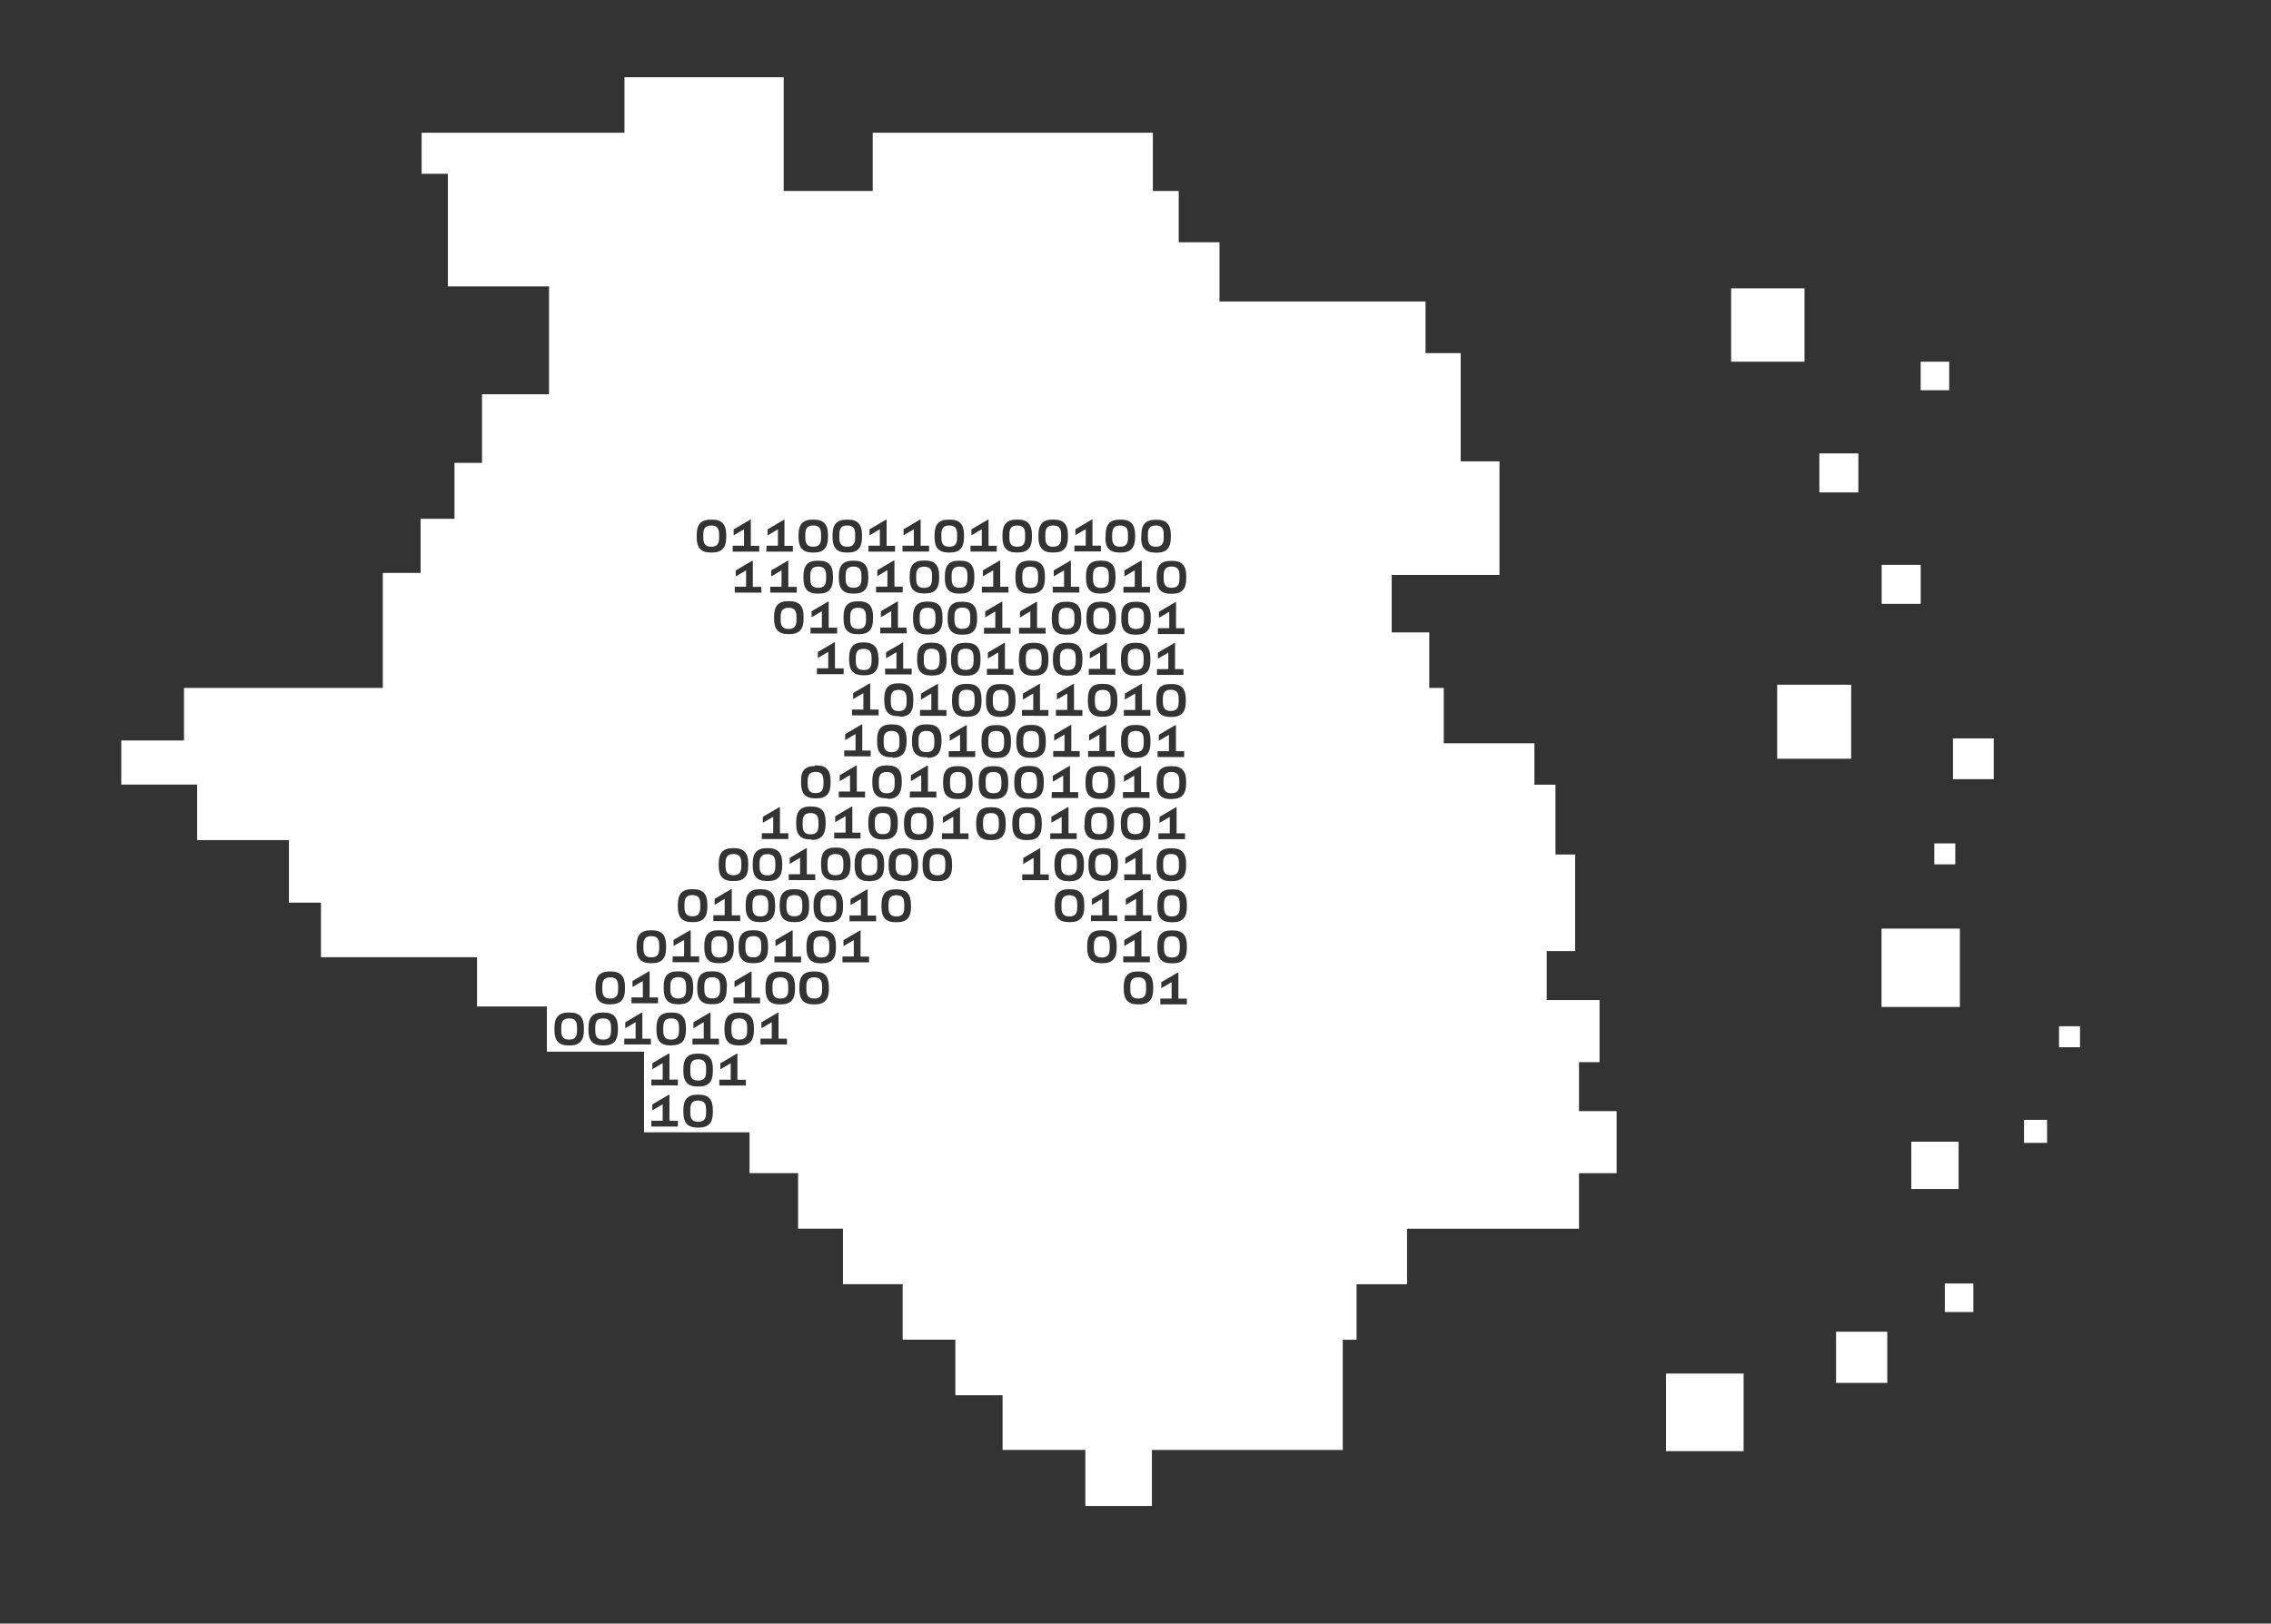 <?xml version="1.0" encoding="UTF-8"?> <svg xmlns="http://www.w3.org/2000/svg" id="Слой_1" data-name="Слой 1" viewBox="0 0 552.95 395.37"><rect x="0" y="0" width="552.95" height="395.37" fill="#333333" stroke="none"/> <defs> <style>.cls-1{fill:#fff;}</style> </defs> <rect class="cls-1" x="405.64" y="334.48" width="18.9" height="18.9"></rect> <rect class="cls-1" x="447.05" y="324.29" width="12.47" height="12.47"></rect> <rect class="cls-1" x="465.37" y="278.02" width="11.52" height="11.52"></rect> <rect class="cls-1" x="473.53" y="312.55" width="6.95" height="6.95"></rect> <rect class="cls-1" x="492.82" y="272.7" width="5.61" height="5.61"></rect> <rect class="cls-1" x="467.65" y="88.08" width="6.95" height="6.95"></rect> <rect class="cls-1" x="501.34" y="249.91" width="5.11" height="5.11"></rect> <rect class="cls-1" x="470.97" y="205.38" width="5.11" height="5.11"></rect> <rect class="cls-1" x="458.12" y="226.13" width="19.08" height="19.08"></rect> <rect class="cls-1" x="475.51" y="179.81" width="9.93" height="9.93"></rect> <rect class="cls-1" x="421.5" y="70.21" width="17.87" height="17.87"></rect> <rect class="cls-1" x="442.98" y="110.41" width="9.5" height="9.5"></rect> <rect class="cls-1" x="458.16" y="137.55" width="9.5" height="9.5"></rect> <rect class="cls-1" x="432.71" y="166.74" width="18.02" height="18.02"></rect> <path class="cls-1" d="M148.58,238c-1.93,0-1.93,1.37-1.93,2.57s0,2.59,1.93,2.59,1.93-1.37,1.93-2.59S150.51,238,148.58,238Z"></path> <path class="cls-1" d="M146.86,248c-1.93,0-1.93,1.37-1.93,2.57s0,2.59,1.93,2.59,1.92-1.37,1.92-2.59S148.78,248,146.86,248Z"></path> <path class="cls-1" d="M170,263.13c1.93,0,1.93-1.37,1.93-2.59s0-2.57-1.93-2.57-1.93,1.37-1.93,2.57S168,263.13,170,263.13Z"></path> <path class="cls-1" d="M250.56,188c-1.93,0-1.93,1.37-1.93,2.57s0,2.59,1.93,2.59,1.93-1.37,1.93-2.59S252.49,188,250.56,188Z"></path> <path class="cls-1" d="M163.41,248c-1.92,0-1.92,1.37-1.92,2.57s0,2.59,1.92,2.59,1.93-1.37,1.93-2.59S165.34,248,163.41,248Z"></path> <path class="cls-1" d="M138.58,248c-1.93,0-1.93,1.37-1.93,2.57s0,2.59,1.93,2.59,1.92-1.37,1.92-2.59S140.5,248,138.58,248Z"></path> <path class="cls-1" d="M247.68,133.13c1.93,0,1.93-1.37,1.93-2.59s0-2.57-1.93-2.57-1.92,1.37-1.92,2.57S245.76,133.13,247.68,133.13Z"></path> <path class="cls-1" d="M180.51,210.54c0-1.2,0-2.57-1.93-2.57s-1.93,1.37-1.93,2.57,0,2.59,1.93,2.59S180.51,211.76,180.51,210.54Z"></path> <path class="cls-1" d="M171.49,240.54c0,1.22,0,2.59,1.92,2.59s1.93-1.37,1.93-2.59,0-2.57-1.93-2.57S171.49,239.34,171.49,240.54Z"></path> <path class="cls-1" d="M168.58,223.13c1.93,0,1.93-1.37,1.93-2.59s0-2.57-1.93-2.57-1.93,1.37-1.93,2.57S166.65,223.13,168.58,223.13Z"></path> <path class="cls-1" d="M175.14,228c-1.93,0-1.93,1.37-1.93,2.57s0,2.59,1.93,2.59,1.93-1.37,1.93-2.59S177.07,228,175.14,228Z"></path> <path class="cls-1" d="M165.14,243.13c1.92,0,1.92-1.37,1.92-2.59s0-2.57-1.92-2.57-1.93,1.37-1.93,2.57S163.21,243.13,165.14,243.13Z"></path> <path class="cls-1" d="M158.58,233.13c1.93,0,1.93-1.37,1.93-2.59s0-2.57-1.93-2.57-1.93,1.37-1.93,2.57S156.65,233.13,158.58,233.13Z"></path> <path class="cls-1" d="M201.7,218c-1.93,0-1.93,1.37-1.93,2.57s0,2.59,1.93,2.59,1.93-1.37,1.93-2.59S203.63,218,201.7,218Z"></path> <path class="cls-1" d="M200,228c-1.93,0-1.93,1.37-1.93,2.57s0,2.59,1.93,2.59,1.93-1.37,1.93-2.59S201.91,228,200,228Z"></path> <path class="cls-1" d="M225.85,148c-1.93,0-1.93,1.37-1.93,2.57s0,2.59,1.93,2.59,1.93-1.37,1.93-2.59S227.78,148,225.85,148Z"></path> <path class="cls-1" d="M173.17,133.13c1.93,0,1.93-1.37,1.93-2.59s0-2.57-1.93-2.57-1.93,1.37-1.93,2.57S171.24,133.13,173.17,133.13Z"></path> <path class="cls-1" d="M260,158c-1.93,0-1.93,1.37-1.93,2.57s0,2.59,1.93,2.59,1.93-1.37,1.93-2.59S261.9,158,260,158Z"></path> <path class="cls-1" d="M211.7,208c-1.93,0-1.93,1.37-1.93,2.57s0,2.59,1.93,2.59,1.93-1.37,1.93-2.59S213.63,208,211.7,208Z"></path> <path class="cls-1" d="M256.44,133.13c1.93,0,1.93-1.37,1.93-2.59s0-2.57-1.93-2.57-1.93,1.37-1.93,2.57S254.51,133.13,256.44,133.13Z"></path> <path class="cls-1" d="M251.69,158c-1.93,0-1.93,1.37-1.93,2.57s0,2.59,1.93,2.59,1.93-1.37,1.93-2.59S253.62,158,251.69,158Z"></path> <path class="cls-1" d="M170,268c-1.93,0-1.93,1.37-1.93,2.57s0,2.59,1.93,2.59,1.93-1.37,1.93-2.59S171.9,268,170,268Z"></path> <path class="cls-1" d="M190,238c-1.92,0-1.92,1.37-1.92,2.57s0,2.59,1.92,2.59,1.93-1.37,1.93-2.59S191.9,238,190,238Z"></path> <path class="cls-1" d="M250.84,138c-1.93,0-1.93,1.37-1.93,2.57s0,2.59,1.93,2.59,1.93-1.37,1.93-2.59S252.77,138,250.84,138Z"></path> <path class="cls-1" d="M251.06,178c-1.93,0-1.93,1.37-1.93,2.57s0,2.59,1.93,2.59,1.93-1.37,1.93-2.59S253,178,251.06,178Z"></path> <path class="cls-1" d="M259.69,148c-1.93,0-1.93,1.37-1.93,2.57s0,2.59,1.93,2.59,1.93-1.37,1.93-2.59S261.62,148,259.69,148Z"></path> <path class="cls-1" d="M180,248c-1.92,0-1.92,1.37-1.92,2.57s0,2.59,1.92,2.59,1.93-1.37,1.93-2.59S181.9,248,180,248Z"></path> <path class="cls-1" d="M193.42,223.13c1.93,0,1.93-1.37,1.93-2.59s0-2.57-1.93-2.57-1.93,1.37-1.93,2.57S191.49,223.13,193.42,223.13Z"></path> <path class="cls-1" d="M203.42,213.13c1.93,0,1.93-1.37,1.93-2.59s0-2.57-1.93-2.57-1.93,1.37-1.93,2.57S201.49,213.13,203.42,213.13Z"></path> <path class="cls-1" d="M217.08,178c-1.93,0-1.93,1.37-1.93,2.57s0,2.59,1.93,2.59,1.93-1.37,1.93-2.59S219,178,217.08,178Z"></path> <path class="cls-1" d="M215.91,188c-1.93,0-1.93,1.37-1.93,2.57s0,2.59,1.93,2.59,1.93-1.37,1.93-2.59S217.84,188,215.91,188Z"></path> <path class="cls-1" d="M197.36,198c-1.93,0-1.93,1.37-1.93,2.57s0,2.59,1.93,2.59,1.93-1.37,1.93-2.59S199.29,198,197.36,198Z"></path> <path class="cls-1" d="M186.86,208c-1.93,0-1.93,1.37-1.93,2.57s0,2.59,1.93,2.59,1.93-1.37,1.93-2.59S188.79,208,186.86,208Z"></path> <path class="cls-1" d="M214.93,203.13c1.93,0,1.93-1.37,1.93-2.59s0-2.57-1.93-2.57-1.93,1.37-1.93,2.57S213,203.13,214.93,203.13Z"></path> <path class="cls-1" d="M192,148c-1.93,0-1.93,1.37-1.93,2.57s0,2.59,1.93,2.59,1.93-1.37,1.93-2.59S193.94,148,192,148Z"></path> <path class="cls-1" d="M225,138c-1.93,0-1.93,1.37-1.93,2.57s0,2.59,1.93,2.59,1.93-1.37,1.93-2.59S227,138,225,138Z"></path> <path class="cls-1" d="M224.92,160.54c0,1.22,0,2.59,1.93,2.59s1.93-1.37,1.93-2.59,0-2.57-1.93-2.57S224.92,159.34,224.92,160.54Z"></path> <path class="cls-1" d="M210.29,158c-1.93,0-1.93,1.37-1.93,2.57s0,2.59,1.93,2.59,1.93-1.37,1.93-2.59S212.22,158,210.29,158Z"></path> <path class="cls-1" d="M198.58,193.13c1.93,0,1.93-1.37,1.93-2.59s0-2.57-1.93-2.57-1.93,1.37-1.93,2.57S196.65,193.13,198.58,193.13Z"></path> <path class="cls-1" d="M208.93,148c-1.93,0-1.93,1.37-1.93,2.57s0,2.59,1.93,2.59,1.93-1.37,1.93-2.59S210.86,148,208.93,148Z"></path> <path class="cls-1" d="M235.38,173.13c1.93,0,1.93-1.37,1.93-2.59s0-2.57-1.93-2.57-1.93,1.37-1.93,2.57S233.45,173.13,235.38,173.13Z"></path> <path class="cls-1" d="M206.29,133.13c1.93,0,1.93-1.37,1.93-2.59s0-2.57-1.93-2.57-1.93,1.37-1.93,2.57S204.36,133.13,206.29,133.13Z"></path> <path class="cls-1" d="M205.89,140.54c0,1.22,0,2.59,1.93,2.59s1.93-1.37,1.93-2.59,0-2.57-1.93-2.57S205.89,139.34,205.89,140.54Z"></path> <path class="cls-1" d="M218.82,168c-1.93,0-1.93,1.37-1.93,2.57s0,2.59,1.93,2.59,1.93-1.37,1.93-2.59S220.75,168,218.82,168Z"></path> <path class="cls-1" d="M197.29,140.54c0,1.22,0,2.59,1.93,2.59s1.93-1.37,1.93-2.59,0-2.57-1.93-2.57S197.29,139.34,197.29,140.54Z"></path> <path class="cls-1" d="M198,133.13c1.93,0,1.93-1.37,1.93-2.59s0-2.57-1.93-2.57-1.93,1.37-1.93,2.57S196.08,133.13,198,133.13Z"></path> <path class="cls-1" d="M183.42,233.13c1.93,0,1.93-1.37,1.93-2.59s0-2.57-1.93-2.57-1.93,1.37-1.93,2.57S181.49,233.13,183.42,233.13Z"></path> <path class="cls-1" d="M231.12,133.13c1.93,0,1.93-1.37,1.93-2.59s0-2.57-1.93-2.57-1.92,1.37-1.92,2.57S229.2,133.13,231.12,133.13Z"></path> <path class="cls-1" d="M225.57,178c-1.93,0-1.93,1.37-1.93,2.57s0,2.59,1.93,2.59,1.93-1.37,1.93-2.59S227.5,178,225.57,178Z"></path> <path class="cls-1" d="M185.14,218c-1.93,0-1.93,1.37-1.93,2.57s0,2.59,1.93,2.59,1.93-1.37,1.93-2.59S187.07,218,185.14,218Z"></path> <path class="cls-1" d="M234.31,153.13c1.93,0,1.93-1.37,1.93-2.59s0-2.57-1.93-2.57-1.93,1.37-1.93,2.57S232.38,153.13,234.31,153.13Z"></path> <path class="cls-1" d="M235.13,163.13c1.93,0,1.93-1.37,1.93-2.59s0-2.57-1.93-2.57-1.93,1.37-1.93,2.57S233.2,163.13,235.13,163.13Z"></path> <path class="cls-1" d="M233.63,143.13c1.93,0,1.93-1.37,1.93-2.59s0-2.57-1.93-2.57-1.93,1.37-1.93,2.57S231.7,143.13,233.63,143.13Z"></path> <path class="cls-1" d="M198.25,238c-1.92,0-1.92,1.37-1.92,2.57s0,2.59,1.92,2.59,1.93-1.37,1.93-2.59S200.18,238,198.25,238Z"></path> <path class="cls-1" d="M267.63,203.13c1.93,0,1.93-1.37,1.93-2.59s0-2.57-1.93-2.57-1.93,1.37-1.93,2.57S265.7,203.13,267.63,203.13Z"></path> <path class="cls-1" d="M260.37,218c-1.93,0-1.93,1.37-1.93,2.57s0,2.59,1.93,2.59,1.93-1.37,1.93-2.59S262.3,218,260.37,218Z"></path> <path class="cls-1" d="M276.61,148c-1.93,0-1.93,1.37-1.93,2.57s0,2.59,1.93,2.59,1.93-1.37,1.93-2.59S278.54,148,276.61,148Z"></path> <path class="cls-1" d="M276.53,158c-1.93,0-1.93,1.37-1.93,2.57s0,2.59,1.93,2.59,1.93-1.37,1.93-2.59S278.46,158,276.53,158Z"></path> <path class="cls-1" d="M268.57,208c-1.93,0-1.93,1.37-1.93,2.57s0,2.59,1.93,2.59,1.93-1.37,1.93-2.59S270.5,208,268.57,208Z"></path> <path class="cls-1" d="M268.27,228c-1.93,0-1.93,1.37-1.93,2.57s0,2.59,1.93,2.59,1.93-1.37,1.93-2.59S270.2,228,268.27,228Z"></path> <path class="cls-1" d="M268.5,168c-1.93,0-1.93,1.37-1.93,2.57s0,2.59,1.93,2.59,1.93-1.37,1.93-2.59S270.43,168,268.5,168Z"></path> <path class="cls-1" d="M276.55,178c-1.93,0-1.93,1.37-1.93,2.57s0,2.59,1.93,2.59,1.93-1.37,1.93-2.59S278.48,178,276.55,178Z"></path> <path class="cls-1" d="M242.56,178c-1.93,0-1.93,1.37-1.93,2.57s0,2.59,1.93,2.59,1.93-1.37,1.93-2.59S244.49,178,242.56,178Z"></path> <path class="cls-1" d="M252,200.54c0-1.2,0-2.57-1.92-2.57s-1.93,1.37-1.93,2.57,0,2.59,1.93,2.59S252,201.76,252,200.54Z"></path> <path class="cls-1" d="M260.29,213.13c1.93,0,1.93-1.37,1.93-2.59s0-2.57-1.93-2.57-1.93,1.37-1.93,2.57S258.36,213.13,260.29,213.13Z"></path> <path class="cls-1" d="M267.89,193.13c1.93,0,1.93-1.37,1.93-2.59s0-2.57-1.93-2.57-1.93,1.37-1.93,2.57S266,193.13,267.89,193.13Z"></path> <path class="cls-1" d="M243.66,168c-1.93,0-1.93,1.37-1.93,2.57s0,2.59,1.93,2.59,1.93-1.37,1.93-2.59S245.59,168,243.66,168Z"></path> <path class="cls-1" d="M285.33,228c-1.93,0-1.93,1.37-1.93,2.57s0,2.59,1.93,2.59,1.93-1.37,1.93-2.59S287.26,228,285.33,228Z"></path> <path class="cls-1" d="M285.33,218c-1.93,0-1.93,1.37-1.93,2.57s0,2.59,1.93,2.59,1.93-1.37,1.93-2.59S287.26,218,285.33,218Z"></path> <path class="cls-1" d="M384.46,270.58V258.65h5V243.54H376.6V231.61h6.92V208.08h-4.79v-17H373.6V181H351.53V167.52H348V154h-9.14V140H365.1V112.35h-9.45V86H347.1V73.42H296.93V59H287V46.51H280.7V32.32H212.49V46.51H190.81V18.8H152.05V32.32H102.66v10h6.39V69.74h24.63V96H117.36v16.72h-6.7v13.62h-8.25v13.18h-9.2v28H44.8v12.8H29.53v10.73H48v13.52H70.35v15.24h7.8v13.28h38v12h17v11h23.66v19.65H182.5v9.94h11.82v13.52h10.93v13.52h14.53v13.52h12.83v13.52h11.5v13.32h20.15v13.66h16.21V353.09h46.47V326.25h3.36V312.73h12.29V299.21h41.87V285.69h9.16V270.58Zm-99-134c2.3,0,3.37,1.17,3.37,3.69v.63c0,2.52-1.07,3.69-3.37,3.69H285c-2.3,0-3.37-1.17-3.37-3.69v-.63c0-2.52,1.07-3.69,3.37-3.69Zm-3.14,63.81v-1.46l4-2.35h.16v6.35h2.05v1.42h-6.47v-1.42h2.76v-4Zm3.1-5.8H285c-2.3,0-3.37-1.17-3.37-3.69v-.63c0-2.52,1.07-3.69,3.37-3.69h.43c2.3,0,3.37,1.17,3.37,3.69v.63C288.8,193.38,287.73,194.55,285.43,194.55Zm-3.26-14.2v-1.46l4-2.35h.16v6.35h2v1.42h-6.47v-1.42h2.76v-4Zm-.23-20v-1.46l4-2.35h.17v6.35h2.05v1.42H281.7v-1.42h2.76v-4Zm0-6v-1.42h2.76v-4l-2.52,1.48v-1.46l4-2.35h.17v6.35h2.05v1.42ZM280,142.89v1.42h-6.47v-1.42h2.76v-4l-2.52,1.48v-1.46l4-2.35H278v6.35Zm-5.88,77.46v-1.46l4-2.35h.16v6.35h2.05v1.42h-6.47v-1.42h2.76v-4Zm6.08-6h-6.47v-1.42h2.76v-4L274,210.35v-1.46l4-2.35h.16v6.35h2Zm-6.53-24v-1.46l4-2.35h.16v6.35h2.05v1.42h-6.46v-1.42h2.75v-4Zm3.08-5.8h-.43c-2.3,0-3.37-1.17-3.37-3.69v-.63c0-2.52,1.07-3.69,3.37-3.69h.43c2.3,0,3.37,1.17,3.37,3.69v.63C280.13,183.38,279.06,184.55,276.76,184.55Zm-2.85-14.2v-1.46l4-2.35h.16v6.35h2.05v1.42h-6.47v-1.42h2.76v-4Zm6.2-9.49c0,2.52-1.07,3.69-3.37,3.69h-.43c-2.3,0-3.37-1.17-3.37-3.69v-.63c0-2.52,1.07-3.69,3.37-3.69h.43c2.3,0,3.37,1.17,3.37,3.69Zm.09-10c0,2.52-1.08,3.69-3.38,3.69h-.43c-2.3,0-3.37-1.17-3.37-3.69v-.63c0-2.52,1.07-3.69,3.37-3.69h.43c2.3,0,3.38,1.17,3.38,3.69Zm-15,29.49v-1.46l4-2.35h.16v6.35h2.05v1.42h-6.47v-1.42h2.76v-4Zm2.49,6.19h.44c2.3,0,3.37,1.17,3.37,3.69v.63c0,2.52-1.07,3.69-3.37,3.69h-.44c-2.3,0-3.37-1.17-3.37-3.69v-.63C264.3,187.71,265.37,186.54,267.67,186.54Zm1-12h-.43c-2.3,0-3.37-1.17-3.37-3.69v-.63c0-2.52,1.07-3.69,3.37-3.69h.43c2.31,0,3.38,1.17,3.38,3.69v.63C272.09,173.38,271,174.55,268.71,174.55Zm-3.33-14.2v-1.46l4-2.35h.17v6.35h2.05v1.42h-6.47v-1.42h2.76v-4Zm6.36-9.49c0,2.52-1.08,3.69-3.38,3.69h-.43c-2.3,0-3.37-1.17-3.37-3.69v-.63c0-2.52,1.07-3.69,3.37-3.69h.43c2.3,0,3.38,1.17,3.38,3.69Zm-.1-10c0,2.52-1.08,3.69-3.38,3.69h-.43c-2.3,0-3.37-1.17-3.37-3.69v-.63c0-2.52,1.07-3.69,3.37-3.69h.43c2.3,0,3.38,1.17,3.38,3.69Zm-10-8h2.75v-4l-2.52,1.48v-1.46l4-2.35H266v6.35h2.05v1.42h-6.46Zm1.66,18c0,2.52-1.08,3.69-3.38,3.69h-.43c-2.3,0-3.37-1.17-3.37-3.69v-.63c0-2.52,1.07-3.69,3.37-3.69h.43c2.3,0,3.38,1.17,3.38,3.69Zm.28,9.37v.63c0,2.52-1.08,3.69-3.38,3.69h-.43c-2.3,0-3.37-1.17-3.37-3.69v-.63c0-2.52,1.07-3.69,3.37-3.69h.43C262.48,156.54,263.56,157.71,263.56,160.23Zm-7.44,32.66h2.76v-4l-2.52,1.48v-1.46l4-2.35h.17v6.35h2v1.42h-6.47Zm.33-8.58v-1.42h2.75v-4l-2.51,1.48v-1.46l4-2.35h.16v6.35h2.05v1.42Zm.66-10v-1.42h2.76v-4l-2.52,1.48v-1.46l4-2.35h.16v6.35h2.05v1.42Zm3.64-37.77v6.35h2.05v1.42h-6.46v-1.42h2.75v-4l-2.51,1.48v-1.46l4-2.35Zm-7.89-6.31c0-2.52,1.07-3.69,3.37-3.69h.43c2.3,0,3.37,1.17,3.37,3.69v.63c0,2.52-1.07,3.69-3.37,3.69h-.43c-2.3,0-3.37-1.17-3.37-3.69Zm1.73,24.08h-6.47v-1.42h2.76v-4l-2.52,1.48v-1.46l4-2.35h.16v6.35h2.05Zm.69,5.92v.63c0,2.52-1.08,3.69-3.38,3.69h-.43c-2.3,0-3.37-1.17-3.37-3.69v-.63c0-2.52,1.07-3.69,3.37-3.69h.43C254.2,156.54,255.28,157.71,255.28,160.23Zm-.85-19.37c0,2.52-1.07,3.69-3.37,3.69h-.44c-2.3,0-3.37-1.17-3.37-3.69v-.63c0-2.52,1.07-3.69,3.37-3.69h.44c2.3,0,3.37,1.17,3.37,3.69Zm-3.15,43.69h-.44c-2.3,0-3.37-1.17-3.37-3.69v-.63c0-2.52,1.07-3.69,3.37-3.69h.44c2.3,0,3.37,1.17,3.37,3.69v.63C254.65,183.38,253.58,184.55,251.28,184.55Zm2.87,5.68v.63c0,2.52-1.07,3.69-3.37,3.69h-.43c-2.3,0-3.38-1.17-3.38-3.69v-.63c0-2.52,1.08-3.69,3.38-3.69h.43C253.08,186.54,254.15,187.71,254.15,190.23Zm-5.32-15.92v-1.42h2.76v-4l-2.52,1.48v-1.46l4-2.35h.16v6.35h2.05v1.42Zm-4.73-44.08c0-2.52,1.07-3.69,3.37-3.69h.43c2.3,0,3.37,1.17,3.37,3.69v.63c0,2.52-1.07,3.69-3.37,3.69h-.43c-2.3,0-3.37-1.17-3.37-3.69Zm-4.2,20.12v-1.46l4-2.35h.16v6.35h2v1.42h-6.47v-1.42h2.76v-4Zm.4,12.54h2.76v-4l-2.52,1.48v-1.46l4-2.35h.16v6.35h2.05v1.42H240.3Zm3.25-26.35v6.35h2v1.42h-6.47v-1.42h2.76v-4l-2.52,1.48v-1.46l4-2.35Zm-7.25-3.65h2.76v-4l-2.52,1.48v-1.46l4-2.35h.16v6.35h2v1.42H236.3Zm-61,101.66h-.43c-2.3,0-3.37-1.17-3.37-3.69v-.63c0-2.52,1.07-3.69,3.37-3.69h.43c2.3,0,3.37,1.17,3.37,3.69v.63C178.72,233.38,177.65,234.55,175.35,234.55Zm1.65,5.68v.63c0,2.52-1.07,3.69-3.37,3.69h-.43c-2.3,0-3.37-1.17-3.37-3.69v-.63c0-2.52,1.07-3.69,3.37-3.69h.43C175.93,236.54,177,237.71,177,240.23Zm-3.25-15.92v-1.42h2.76v-4L174,220.35v-1.46l4-2.35h.17v6.35h2.05v1.42ZM175,210.86v-.63c0-2.52,1.07-3.69,3.37-3.69h.43c2.3,0,3.38,1.17,3.38,3.69v.63c0,2.52-1.08,3.69-3.38,3.69h-.43C176.06,214.55,175,213.38,175,210.86Zm4.84,19.37c0-2.52,1.07-3.69,3.37-3.69h.43c2.3,0,3.37,1.17,3.37,3.69v.63c0,2.52-1.07,3.69-3.37,3.69h-.43c-2.3,0-3.37-1.17-3.37-3.69Zm5.52-5.68h-.43c-2.3,0-3.37-1.17-3.37-3.69v-.63c0-2.52,1.07-3.69,3.37-3.69h.43c2.3,0,3.37,1.17,3.37,3.69v.63C188.72,223.38,187.65,224.55,185.35,224.55Zm1.72-10h-.43c-2.3,0-3.37-1.17-3.37-3.69v-.63c0-2.52,1.07-3.69,3.37-3.69h.43c2.3,0,3.38,1.17,3.38,3.69v.63C190.45,213.38,189.37,214.55,187.07,214.55Zm2.76,5.68c0-2.52,1.07-3.69,3.37-3.69h.43c2.3,0,3.37,1.17,3.37,3.69v.63c0,2.52-1.07,3.69-3.37,3.69h-.43c-2.3,0-3.37-1.17-3.37-3.69Zm2.2-5.92v-1.42h2.76v-4l-2.52,1.48v-1.46l4-2.35h.17v6.35h2.05v1.42Zm5.57-64v-1.46l4-2.35h.16v6.35h2.05v1.42h-6.47v-1.42h2.76v-4Zm16-10v-1.46l4-2.35h.17v6.35h2v1.42h-6.47v-1.42h2.76v-4Zm15.88,10.51c0,2.52-1.07,3.69-3.38,3.69h-.43c-2.3,0-3.37-1.17-3.37-3.69v-.63c0-2.52,1.07-3.69,3.37-3.69h.43c2.31,0,3.38,1.17,3.38,3.69Zm1,9.37v.63c0,2.52-1.07,3.69-3.38,3.69h-.43c-2.3,0-3.37-1.17-3.37-3.69v-.63c0-2.52,1.07-3.69,3.37-3.69h.43C229.37,156.54,230.44,157.71,230.44,160.23Zm-1.82-19.37c0,2.52-1.07,3.69-3.37,3.69h-.44c-2.3,0-3.37-1.17-3.37-3.69v-.63c0-2.52,1.07-3.69,3.37-3.69h.44c2.3,0,3.37,1.17,3.37,3.69Zm-6.69,22v1.42h-6.47v-1.42h2.76v-4l-2.52,1.48v-1.46l4-2.35h.16v6.35Zm-1.18-8.58h-6.47v-1.42H217v-4l-2.52,1.48v-1.46l4-2.35h.16v6.35h2.05Zm-13.08,16v-1.46l4-2.35h.16v6.35h2.05v1.42h-6.47v-1.42h2.76v-4Zm6.21-10.12v.63c0,2.52-1.07,3.69-3.37,3.69h-.44c-2.3,0-3.37-1.17-3.37-3.69v-.63c0-2.52,1.07-3.69,3.37-3.69h.44C212.81,156.54,213.88,157.71,213.88,160.23Zm-1.36-9.37c0,2.52-1.07,3.69-3.37,3.69h-.44c-2.3,0-3.37-1.17-3.37-3.69v-.63c0-2.52,1.07-3.69,3.37-3.69h.44c2.3,0,3.37,1.17,3.37,3.69Zm-7.15,12v1.42H198.9v-1.42h2.76v-4l-2.52,1.48v-1.46l4-2.35h.16v6.35Zm-7,23.65h.44c2.3,0,3.37,1.17,3.37,3.69v.63c0,2.52-1.07,3.69-3.37,3.69h-.44c-2.3,0-3.37-1.17-3.37-3.69v-.63C195,187.71,196.06,186.54,198.36,186.54Zm-2.76-35.68c0,2.52-1.07,3.69-3.37,3.69h-.44c-2.3,0-3.37-1.17-3.37-3.69v-.63c0-2.52,1.07-3.69,3.37-3.69h.44c2.3,0,3.37,1.17,3.37,3.69Zm2,53.69h-.43c-2.3,0-3.37-1.17-3.37-3.69v-.63c0-2.52,1.07-3.69,3.37-3.69h.43c2.3,0,3.37,1.17,3.37,3.69v.63C201,203.38,199.88,204.55,197.58,204.55Zm2.25,5.68c0-2.52,1.07-3.69,3.37-3.69h.43c2.3,0,3.37,1.17,3.37,3.69v.63c0,2.52-1.07,3.69-3.37,3.69h-.43c-2.3,0-3.37-1.17-3.37-3.69Zm3.21-5.92v-1.42h2.76v-4l-2.52,1.48v-1.46l4-2.35h.17v6.35h2v1.42Zm1.1-10v-1.42h2.75v-4l-2.51,1.48v-1.46l4-2.35h.16v6.35h2v1.42Zm1.33-10v-1.42h2.76v-4l-2.52,1.48v-1.46l4-2.35h.16v6.35h2.05v1.42Zm5.87,15.92c0-2.52,1.07-3.69,3.37-3.69h.44c2.3,0,3.37,1.17,3.37,3.69v.63c0,2.52-1.07,3.69-3.37,3.69h-.44c-2.3,0-3.37-1.17-3.37-3.69Zm4.78-5.68h-.43c-2.3,0-3.37-1.17-3.37-3.69v-.63c0-2.52,1.07-3.69,3.37-3.69h.43c2.3,0,3.37,1.17,3.37,3.69v.63C219.49,193.38,218.42,194.55,216.12,194.55Zm1.17-10h-.43c-2.3,0-3.37-1.17-3.37-3.69v-.63c0-2.52,1.07-3.69,3.37-3.69h.43c2.3,0,3.37,1.17,3.37,3.69v.63C220.66,183.38,219.59,184.55,217.29,184.55Zm1.75-10h-.44c-2.3,0-3.37-1.17-3.37-3.69v-.63c0-2.52,1.07-3.69,3.37-3.69H219c2.3,0,3.37,1.17,3.37,3.69v.63C222.41,173.38,221.34,174.55,219,174.55Zm2.42,18.34h2.76v-4l-2.52,1.48v-1.46l4-2.35h.16v6.35h2.05v1.42h-6.47Zm4.33-8.34h-.43c-2.3,0-3.38-1.17-3.38-3.69v-.63c0-2.52,1.08-3.69,3.38-3.69h.43c2.3,0,3.37,1.17,3.37,3.69v.63C229.16,183.38,228.09,184.55,225.79,184.55ZM224,174.31v-1.42h2.76v-4l-2.52,1.48v-1.46l4-2.35h.16v6.35h2.05v1.42Zm6.06-33.45v-.63c0-2.52,1.07-3.69,3.37-3.69h.43c2.3,0,3.37,1.17,3.37,3.69v.63c0,2.52-1.07,3.69-3.37,3.69h-.43C231.12,144.55,230.05,143.38,230.05,140.86Zm.67,9.37c0-2.52,1.07-3.69,3.37-3.69h.43c2.31,0,3.38,1.17,3.38,3.69v.63c0,2.52-1.07,3.69-3.38,3.69h-.43c-2.3,0-3.37-1.17-3.37-3.69Zm.82,10c0-2.52,1.07-3.69,3.37-3.69h.43c2.31,0,3.38,1.17,3.38,3.69v.63c0,2.52-1.07,3.69-3.38,3.69h-.43c-2.3,0-3.37-1.17-3.37-3.69Zm.25,10c0-2.52,1.07-3.69,3.37-3.69h.44c2.3,0,3.37,1.17,3.37,3.69v.63c0,2.52-1.07,3.69-3.37,3.69h-.44c-2.3,0-3.37-1.17-3.37-3.69Zm-4.25-40c0-2.52,1.07-3.69,3.37-3.69h.43c2.3,0,3.37,1.17,3.37,3.69v.63c0,2.52-1.07,3.69-3.37,3.69h-.43c-2.3,0-3.37-1.17-3.37-3.69Zm-7.8,2.66h2.76v-4L220,130.35v-1.46l4-2.35h.16v6.35h2.06v1.42h-6.47Zm-8.28,0h2.76v-4l-2.52,1.48v-1.46l4-2.35h.17v6.35h2.05v1.42h-6.47Zm-.05,7.34v.63c0,2.52-1.07,3.69-3.37,3.69h-.43c-2.3,0-3.38-1.17-3.38-3.69v-.63c0-2.52,1.08-3.69,3.38-3.69H208C210.34,136.54,211.41,137.71,211.41,140.23Zm-8.71-10c0-2.52,1.07-3.69,3.37-3.69h.43c2.3,0,3.37,1.17,3.37,3.69v.63c0,2.52-1.07,3.69-3.37,3.69h-.43c-2.3,0-3.37-1.17-3.37-3.69Zm.11,10v.63c0,2.52-1.07,3.69-3.38,3.69H199c-2.3,0-3.37-1.17-3.37-3.69v-.63c0-2.52,1.07-3.69,3.37-3.69h.43C201.74,136.54,202.81,137.71,202.81,140.23Zm-8.39-10c0-2.52,1.07-3.69,3.37-3.69h.43c2.3,0,3.37,1.17,3.37,3.69v.63c0,2.52-1.07,3.69-3.37,3.69h-.43c-2.3,0-3.37-1.17-3.37-3.69ZM194,144.31h-6.46v-1.42h2.75v-4l-2.51,1.48v-1.46l4-2.35h.16v6.35H194Zm-7.35-11.42h2.76v-4l-2.52,1.48v-1.46l4-2.35H191v6.35h2.05v1.42h-6.47Zm-1.15,70h2.76v-4l-2.52,1.48v-1.46l4-2.35h.16v6.35h2.05v1.42h-6.47Zm-.1-58.58H178.9v-1.42h2.76v-4l-2.52,1.48v-1.46l4-2.35h.16v6.35h2.05Zm-7-11.42h2.76v-4l-2.52,1.48v-1.46l4-2.35h.17v6.35h2.05v1.42h-6.47Zm-8.76-2.66c0-2.52,1.07-3.69,3.37-3.69h.43c2.3,0,3.38,1.17,3.38,3.69v.63c0,2.52-1.08,3.69-3.38,3.69H173c-2.3,0-3.37-1.17-3.37-3.69Zm-4.59,90c0-2.52,1.07-3.69,3.37-3.69h.43c2.3,0,3.38,1.17,3.38,3.69v.63c0,2.52-1.08,3.69-3.38,3.69h-.43c-2.3,0-3.37-1.17-3.37-3.69Zm-1.24,12.66h2.76v-4L164,230.35v-1.46l4-2.35h.17v6.35h2.05v1.42h-6.47Zm1.17,3.65h.43c2.3,0,3.37,1.17,3.37,3.69v.63c0,2.52-1.07,3.69-3.37,3.69h-.43c-2.3,0-3.37-1.17-3.37-3.69v-.63C161.55,237.71,162.62,236.54,164.92,236.54ZM155,230.23c0-2.52,1.07-3.69,3.37-3.69h.43c2.3,0,3.38,1.17,3.38,3.69v.63c0,2.52-1.08,3.69-3.38,3.69h-.43c-2.3,0-3.37-1.17-3.37-3.69Zm-1.24,12.66h2.76v-4L154,240.35v-1.46l4-2.35h.17v6.35h2.05v1.42h-6.47Zm11.3,20v1.42h-6.47v-1.42h2.76v-4l-2.52,1.48v-1.46l4-2.35H163v6.35Zm-22.89-12c0,2.52-1.07,3.69-3.37,3.69h-.43c-2.3,0-3.37-1.17-3.37-3.69v-.63c0-2.52,1.07-3.69,3.37-3.69h.43c2.3,0,3.37,1.17,3.37,3.69Zm8.28,0c0,2.52-1.07,3.69-3.37,3.69h-.43c-2.3,0-3.37-1.17-3.37-3.69v-.63c0-2.52,1.07-3.69,3.37-3.69h.43c2.3,0,3.37,1.17,3.37,3.69Zm-1.65-6.31h-.43c-2.3,0-3.37-1.17-3.37-3.69v-.63c0-2.52,1.07-3.69,3.37-3.69h.43c2.3,0,3.37,1.17,3.37,3.69v.63C152.16,243.38,151.09,244.55,148.79,244.55Zm9.7,9.76H152v-1.42h2.76v-4l-2.52,1.48v-1.46l4-2.35h.16v6.35h2.05Zm6.56,20h-6.47v-1.42h2.76v-4l-2.52,1.48v-1.46l4-2.35H163v6.35h2.05Zm-1.42-19.76h-.43c-2.3,0-3.37-1.17-3.37-3.69v-.63c0-2.52,1.07-3.69,3.37-3.69h.43c2.3,0,3.37,1.17,3.37,3.69v.63C167,253.38,165.93,254.55,163.63,254.55Zm2.75,5.68c0-2.52,1.08-3.69,3.38-3.69h.43c2.3,0,3.37,1.17,3.37,3.69v.63c0,2.52-1.07,3.69-3.37,3.69h-.43c-2.3,0-3.38-1.17-3.38-3.69Zm7.18,10.63c0,2.52-1.07,3.69-3.37,3.69h-.43c-2.3,0-3.38-1.17-3.38-3.69v-.63c0-2.52,1.08-3.69,3.38-3.69h.43c2.3,0,3.37,1.17,3.37,3.69Zm1.49-16.55h-6.46v-1.42h2.75v-4l-2.51,1.48v-1.46l4-2.35H173v6.35h2.05Zm6.56,10h-6.47v-1.42h2.76v-4l-2.52,1.48v-1.46l4-2.35h.16v6.35h2.05Zm1.95-13.45c0,2.52-1.07,3.69-3.37,3.69h-.43c-2.3,0-3.37-1.17-3.37-3.69v-.63c0-2.52,1.07-3.69,3.37-3.69h.43c2.3,0,3.37,1.17,3.37,3.69Zm1.5-6.55h-6.47v-1.42h2.76v-4l-2.52,1.48v-1.46l4-2.35H183v6.35h2.06Zm6.55,10h-6.46v-1.42h2.75v-4l-2.51,1.48v-1.46l4-2.35h.16v6.35h2.05Zm1.95-13.45c0,2.52-1.07,3.69-3.37,3.69h-.43c-2.3,0-3.37-1.17-3.37-3.69v-.63c0-2.52,1.07-3.69,3.37-3.69h.43c2.3,0,3.37,1.17,3.37,3.69Zm-5-6.55v-1.42h2.76v-4l-2.52,1.48v-1.46l4-2.35H193v6.35h2.05v1.42Zm13.25,6.55c0,2.52-1.07,3.69-3.37,3.69H198c-2.3,0-3.37-1.17-3.37-3.69v-.63c0-2.52,1.07-3.69,3.37-3.69h.43c2.3,0,3.37,1.17,3.37,3.69Zm1.72-10c0,2.52-1.07,3.69-3.37,3.69h-.43c-2.3,0-3.37-1.17-3.37-3.69v-.63c0-2.52,1.07-3.69,3.37-3.69h.43c2.3,0,3.37,1.17,3.37,3.69Zm-1.65-6.31h-.43c-2.3,0-3.37-1.17-3.37-3.69v-.63c0-2.52,1.07-3.69,3.37-3.69h.43c2.3,0,3.37,1.17,3.37,3.69v.63C205.28,223.38,204.21,224.55,201.91,224.55Zm9.71,9.76h-6.47v-1.42h2.76v-4l-2.52,1.48v-1.46l4-2.35h.16v6.35h2.06Zm1.72-10h-6.47v-1.42h2.76v-4l-2.52,1.48v-1.46l4-2.35h.17v6.35h2.05Zm-1.43-9.76h-.43c-2.3,0-3.37-1.17-3.37-3.69v-.63c0-2.52,1.07-3.69,3.37-3.69h.43c2.3,0,3.38,1.17,3.38,3.69v.63C215.29,213.38,214.21,214.55,211.91,214.55Zm9.93,6.31c0,2.52-1.07,3.69-3.37,3.69H218c-2.3,0-3.37-1.17-3.37-3.69v-.63c0-2.52,1.07-3.69,3.37-3.69h.43c2.3,0,3.37,1.17,3.37,3.69Zm1.72-10c0,2.52-1.07,3.69-3.37,3.69h-.43c-2.3,0-3.37-1.17-3.37-3.69v-.63c0-2.52,1.07-3.69,3.37-3.69h.43c2.3,0,3.37,1.17,3.37,3.69Zm-.06-6.31c-2.3,0-3.37-1.17-3.37-3.69v-.63c0-2.52,1.07-3.69,3.37-3.69h.43c2.3,0,3.37,1.17,3.37,3.69v.63c0,2.52-1.07,3.69-3.37,3.69Zm8.34,6.31c0,2.52-1.07,3.69-3.37,3.69H228c-2.3,0-3.37-1.17-3.37-3.69v-.63c0-2.52,1.07-3.69,3.37-3.69h.43c2.3,0,3.37,1.17,3.37,3.69Zm4-6.55h-6.47v-1.42h2.76v-4l-2.52,1.48v-1.46l4-2.35h.16v6.35h2.05Zm1-13.45c0,2.52-1.07,3.69-3.37,3.69H233c-2.3,0-3.37-1.17-3.37-3.69v-.63c0-2.52,1.07-3.69,3.37-3.69h.43c2.3,0,3.37,1.17,3.37,3.69Zm.61-6.55H231v-1.42h2.76v-4l-2.52,1.48v-1.46l4-2.35h.16v6.35h2.05Zm7.44,16.55c0,2.52-1.07,3.69-3.37,3.69h-.43c-2.31,0-3.38-1.17-3.38-3.69v-.63c0-2.52,1.07-3.69,3.38-3.69h.43c2.3,0,3.37,1.17,3.37,3.69Zm.62-10c0,2.52-1.08,3.69-3.38,3.69h-.43c-2.3,0-3.37-1.17-3.37-3.69v-.63c0-2.52,1.07-3.69,3.37-3.69h.43c2.3,0,3.38,1.17,3.38,3.69Zm.66-10c0,2.52-1.07,3.69-3.37,3.69h-.43c-2.3,0-3.37-1.17-3.37-3.69v-.63c0-2.52,1.07-3.69,3.37-3.69h.43c2.3,0,3.37,1.17,3.37,3.69Zm-2.27-6.31h-.44c-2.3,0-3.37-1.17-3.37-3.69v-.63c0-2.52,1.07-3.69,3.37-3.69h.44c2.3,0,3.37,1.17,3.37,3.69v.63C247.25,173.38,246.18,174.55,243.88,174.55Zm2.6,26.31v-.63c0-2.52,1.07-3.69,3.37-3.69h.43c2.3,0,3.37,1.17,3.37,3.69v.63c0,2.52-1.07,3.69-3.37,3.69h-.43C247.55,204.55,246.48,203.38,246.48,200.86Zm8.89,13.45H248.9v-1.42h2.76v-4l-2.52,1.48v-1.46l4-2.35h.16v6.35h2.05Zm.37-11.42h2.76v-4L256,200.35v-1.46l4-2.35h.16v6.35h2v1.42h-6.47Zm1,7.34c0-2.52,1.07-3.69,3.37-3.69h.44c2.3,0,3.37,1.17,3.37,3.69v.63c0,2.52-1.07,3.69-3.37,3.69h-.44c-2.3,0-3.37-1.17-3.37-3.69ZM264,220.86c0,2.52-1.07,3.69-3.38,3.69h-.43c-2.3,0-3.37-1.17-3.37-3.69v-.63c0-2.52,1.07-3.69,3.37-3.69h.43c2.31,0,3.38,1.17,3.38,3.69Zm.08-20v-.63c0-2.52,1.08-3.69,3.38-3.69h.43c2.3,0,3.37,1.17,3.37,3.69v.63c0,2.52-1.07,3.69-3.37,3.69h-.43C265.12,204.55,264,203.38,264,200.86Zm7.82,30c0,2.52-1.07,3.69-3.38,3.69h-.43c-2.3,0-3.37-1.17-3.37-3.69v-.63c0-2.52,1.07-3.69,3.37-3.69h.43c2.31,0,3.38,1.17,3.38,3.69Zm.18-6.55h-6.46v-1.42h2.75v-4l-2.51,1.48v-1.46l4-2.35H270v6.35H272Zm.12-13.45c0,2.52-1.07,3.69-3.37,3.69h-.44c-2.3,0-3.37-1.17-3.37-3.69v-.63c0-2.52,1.07-3.69,3.37-3.69h.44c2.3,0,3.37,1.17,3.37,3.69Zm-3-80v-.63c0-2.52,1.07-3.69,3.37-3.69h.43c2.3,0,3.38,1.17,3.38,3.69v.63c0,2.52-1.08,3.69-3.38,3.69h-.43C270.2,134.55,269.13,133.38,269.13,130.86Zm3.7,69.37c0-2.52,1.07-3.69,3.37-3.69h.43c2.3,0,3.37,1.17,3.37,3.69v.63c0,2.52-1.07,3.69-3.37,3.69h-.43c-2.3,0-3.37-1.17-3.37-3.69Zm.61,32.66h2.76v-4l-2.52,1.48v-1.46l4-2.35h.16v6.35h2.05v1.42h-6.47Zm7.27,8c0,2.52-1.07,3.69-3.37,3.69h-.43c-2.3,0-3.37-1.17-3.37-3.69v-.63c0-2.52,1.07-3.69,3.37-3.69h.43c2.3,0,3.37,1.17,3.37,3.69Zm-2.88-110v-.63c0-2.52,1.07-3.69,3.37-3.69h.43c2.3,0,3.38,1.17,3.38,3.69v.63c0,2.52-1.08,3.69-3.38,3.69h-.43C278.9,134.55,277.83,133.38,277.83,130.86Zm3.64,39.37c0-2.52,1.07-3.69,3.37-3.69h.43c2.3,0,3.38,1.17,3.38,3.69v.63c0,2.52-1.08,3.69-3.38,3.69h-.43c-2.3,0-3.37-1.17-3.37-3.69Zm.07,40c0-2.52,1.07-3.69,3.37-3.69h.43c2.31,0,3.38,1.17,3.38,3.69v.63c0,2.52-1.07,3.69-3.38,3.69h-.43c-2.3,0-3.37-1.17-3.37-3.69Zm7.37,34.32h-6.46v-1.42h2.75v-4l-2.51,1.48v-1.46l4-2.35h.16v6.35h2.05Zm0-13.69c0,2.52-1.07,3.69-3.37,3.69h-.43c-2.3,0-3.37-1.17-3.37-3.69v-.63c0-2.52,1.07-3.69,3.37-3.69h.43c2.3,0,3.37,1.17,3.37,3.69Zm0-10c0,2.52-1.07,3.69-3.37,3.69h-.43c-2.3,0-3.37-1.17-3.37-3.69v-.63c0-2.52,1.07-3.69,3.37-3.69h.43c2.3,0,3.37,1.17,3.37,3.69Z"></path> <path class="cls-1" d="M285.22,188c-1.93,0-1.93,1.37-1.93,2.57s0,2.59,1.93,2.59,1.93-1.37,1.93-2.59S287.15,188,285.22,188Z"></path> <path class="cls-1" d="M285.26,143.13c1.93,0,1.93-1.37,1.93-2.59s0-2.57-1.93-2.57-1.93,1.37-1.93,2.57S283.33,143.13,285.26,143.13Z"></path> <path class="cls-1" d="M276.42,203.13c1.93,0,1.93-1.37,1.93-2.59s0-2.57-1.93-2.57-1.93,1.37-1.93,2.57S274.49,203.13,276.42,203.13Z"></path> <path class="cls-1" d="M277.13,238c-1.93,0-1.93,1.37-1.93,2.57s0,2.59,1.93,2.59,1.93-1.37,1.93-2.59S279.06,238,277.13,238Z"></path> <path class="cls-1" d="M285.13,213.13c1.93,0,1.93-1.37,1.93-2.59s0-2.57-1.93-2.57-1.93,1.37-1.93,2.57S283.2,213.13,285.13,213.13Z"></path> <path class="cls-1" d="M274.65,130.54c0-1.2,0-2.57-1.93-2.57s-1.93,1.37-1.93,2.57,0,2.59,1.93,2.59S274.65,131.76,274.65,130.54Z"></path> <path class="cls-1" d="M285.06,173.13c1.93,0,1.93-1.37,1.93-2.59s0-2.57-1.93-2.57-1.93,1.37-1.93,2.57S283.13,173.13,285.06,173.13Z"></path> <path class="cls-1" d="M283.35,130.54c0-1.2,0-2.57-1.93-2.57s-1.93,1.37-1.93,2.57,0,2.59,1.93,2.59S283.35,131.76,283.35,130.54Z"></path> <path class="cls-1" d="M220,208c-1.93,0-1.93,1.37-1.93,2.57s0,2.59,1.93,2.59,1.93-1.37,1.93-2.59S221.91,208,220,208Z"></path> <path class="cls-1" d="M268.15,148c-1.93,0-1.93,1.37-1.93,2.57s0,2.59,1.93,2.59,1.93-1.37,1.93-2.59S270.08,148,268.15,148Z"></path> <path class="cls-1" d="M241.28,198c-1.93,0-1.93,1.37-1.93,2.57s0,2.59,1.93,2.59,1.93-1.37,1.93-2.59S243.21,198,241.28,198Z"></path> <path class="cls-1" d="M228.26,208c-1.93,0-1.93,1.37-1.93,2.57s0,2.59,1.93,2.59,1.92-1.37,1.92-2.59S230.18,208,228.26,208Z"></path> <path class="cls-1" d="M268.05,138c-1.93,0-1.93,1.37-1.93,2.57s0,2.59,1.93,2.59,1.93-1.37,1.93-2.59S270,138,268.05,138Z"></path> <path class="cls-1" d="M233.24,188c-1.93,0-1.93,1.37-1.93,2.57s0,2.59,1.93,2.59,1.92-1.37,1.92-2.59S235.16,188,233.24,188Z"></path> <path class="cls-1" d="M241.9,188c-1.93,0-1.93,1.37-1.93,2.57s0,2.59,1.93,2.59,1.93-1.37,1.93-2.59S243.83,188,241.9,188Z"></path> <path class="cls-1" d="M223.71,198c-1.92,0-1.92,1.37-1.92,2.57s0,2.59,1.92,2.59,1.93-1.37,1.93-2.59S225.64,198,223.71,198Z"></path> <path class="cls-1" d="M218.26,218c-1.93,0-1.93,1.37-1.93,2.57s0,2.59,1.93,2.59,1.92-1.37,1.92-2.59S220.18,218,218.26,218Z"></path> </svg> 
